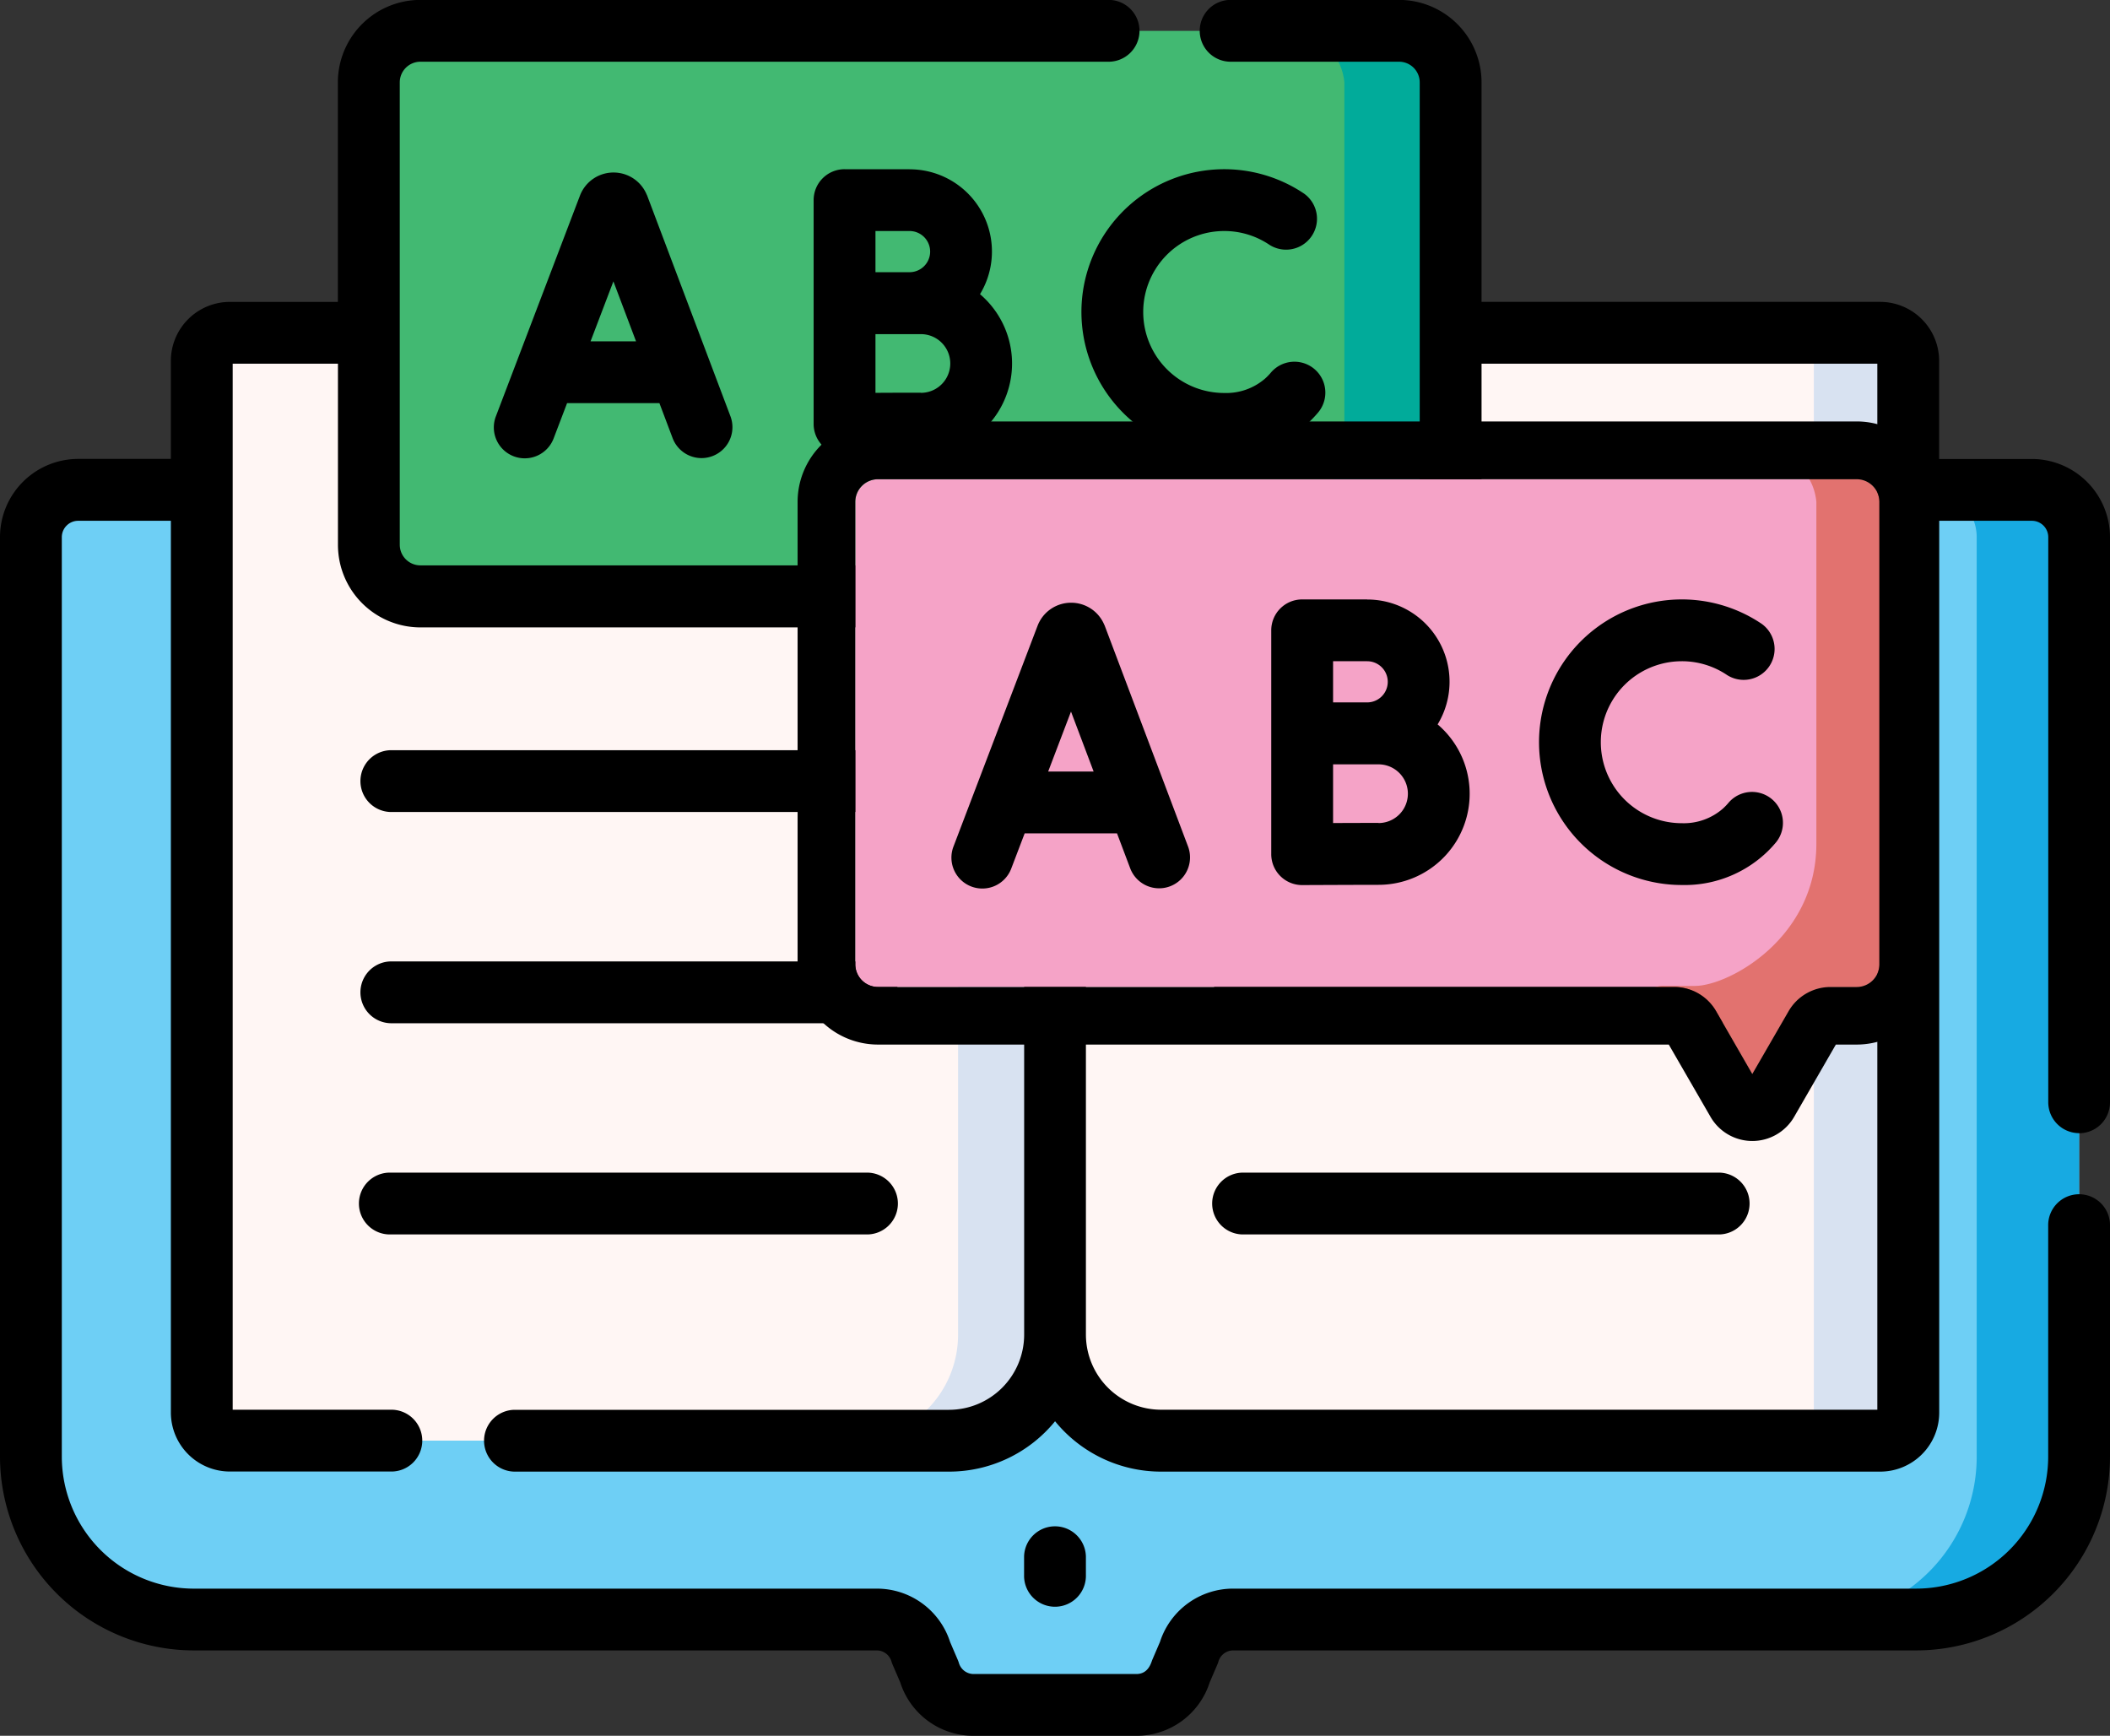 <svg xmlns="http://www.w3.org/2000/svg" width="115" height="94.611" viewBox="0 0 115 94.611"><rect x="0" y="0" width="115" height="94.611" fill="#333333" stroke="none"/><defs><style>.a{fill:#6ecff5;}.b{fill:#17aae2;}.c{fill:#fff6f4;}.d{fill:#d8e2f1;}.e{fill:#42b972;}.f{fill:#01ab9a;}.g{fill:#f5a3c7;}.h{fill:#d65439;opacity:0.61;}</style></defs><g transform="translate(0 0)"><path class="a" d="M10.078,164.267A2.577,2.577,0,0,0,7.5,166.844v50.118a8.876,8.876,0,0,0,8.876,8.876H53.593a2.529,2.529,0,0,1,2.422,1.8l.451,1.052a2.529,2.529,0,0,0,2.422,1.8h8.858a2.529,2.529,0,0,0,2.422-1.8l.451-1.052a2.529,2.529,0,0,1,2.422-1.8h37.216a8.876,8.876,0,0,0,8.876-8.876V166.844a2.577,2.577,0,0,0-2.577-2.577H76.345L63.19,182.178,48.43,164.267H10.078Z" transform="translate(-5.816 -137.565)"/><g transform="translate(98.859 26.702)"><path class="b" d="M452.018,164.267h-5.58a2.577,2.577,0,0,1,2.577,2.577v50.118a8.876,8.876,0,0,1-8.876,8.876h5.58a8.876,8.876,0,0,0,8.876-8.876V166.844A2.577,2.577,0,0,0,452.018,164.267Z" transform="translate(-440.139 -164.267)"/></g><path class="c" d="M277.71,186.531H238.516a5.778,5.778,0,0,1-5.778-5.778L226,178.129V141.218l6.738-2.862a12.209,12.209,0,0,1,12.209-12.209H277.71a1.531,1.531,0,0,1,1.531,1.531V185a1.531,1.531,0,0,1-1.531,1.531Z" transform="translate(-175.238 -108.008)"/><path class="d" d="M438.465,126.146h-5.144a1.531,1.531,0,0,1,1.531,1.531V185a1.531,1.531,0,0,1-1.531,1.531h5.144A1.531,1.531,0,0,0,440,185V127.677a1.532,1.532,0,0,0-1.531-1.531Z" transform="translate(-335.993 -108.007)"/><path class="c" d="M89.686,186.53H50.492A1.531,1.531,0,0,1,48.961,185V127.677a1.531,1.531,0,0,1,1.531-1.531H83.255a12.209,12.209,0,0,1,12.209,12.209v42.4a5.777,5.777,0,0,1-5.777,5.778Z" transform="translate(-37.964 -108.007)"/><path class="d" d="M183.406,126.146h-5.283a12.209,12.209,0,0,1,12.209,12.209v42.4a5.778,5.778,0,0,1-5.778,5.778h5.283a5.778,5.778,0,0,0,5.778-5.778v-42.4A12.209,12.209,0,0,0,183.406,126.146Z" transform="translate(-138.115 -108.007)"/><path class="e" d="M145.654,52.888H92.316A2.81,2.81,0,0,0,89.505,55.7V80.9a2.811,2.811,0,0,0,2.811,2.811H135.71a1.059,1.059,0,0,1,.917.53l2.422,4.2a1.059,1.059,0,0,0,1.834,0l2.422-4.2a1.059,1.059,0,0,1,.917-.53h1.431a2.81,2.81,0,0,0,2.811-2.811V55.7A2.811,2.811,0,0,0,145.654,52.888Z" transform="translate(-69.401 -51.203)"/><path class="f" d="M296.214,52.888h-5.792A3.1,3.1,0,0,1,293.75,55.7V74.336c0,5.158-4.786,7.747-6.624,7.747h-1.694a1.311,1.311,0,0,0-1.086.53l2.239,3.176,1.81,2.648a1.378,1.378,0,0,0,2.172,0l2.868-4.2a1.311,1.311,0,0,1,1.086-.53h1.694a3.1,3.1,0,0,0,3.328-2.811V55.7A3.1,3.1,0,0,0,296.214,52.888Z" transform="translate(-220.478 -51.203)"/><path d="M113.315,107.155A1.684,1.684,0,0,0,115,105.47V74.665a4.266,4.266,0,0,0-4.261-4.261h-5.051V65.057a3.219,3.219,0,0,0-3.216-3.216H80.748V49.882a4.5,4.5,0,0,0-4.5-4.5H67.114a1.685,1.685,0,1,0,0,3.369h9.138a1.127,1.127,0,0,1,1.126,1.126v25.2a1.127,1.127,0,0,1-1.126,1.126H74.822a2.752,2.752,0,0,0-2.376,1.372l-1.88,3.257-1.88-3.257a2.75,2.75,0,0,0-2.376-1.372H22.914a1.127,1.127,0,0,1-1.126-1.126v-25.2a1.127,1.127,0,0,1,1.126-1.126H60.379a1.685,1.685,0,1,0,0-3.369H22.914a4.5,4.5,0,0,0-4.5,4.5v11.96H12.528a3.219,3.219,0,0,0-3.216,3.216V70.4H4.262A4.266,4.266,0,0,0,0,74.665v50.118a10.573,10.573,0,0,0,10.561,10.561H47.777a.839.839,0,0,1,.809.6c.046.155.073.189.483,1.154a4.186,4.186,0,0,0,4,2.9h8.858a4.187,4.187,0,0,0,4-2.9c.421-.991.437-1,.483-1.154a.839.839,0,0,1,.808-.6h37.216A10.573,10.573,0,0,0,115,124.783V112.206a1.685,1.685,0,1,0-3.369,0v12.578a7.2,7.2,0,0,1-7.192,7.192H67.223a4.187,4.187,0,0,0-4,2.9l-.418.975c-.063.147-.2.78-.874.78H53.071a.839.839,0,0,1-.808-.6c-.046-.153-.06-.158-.483-1.154a4.187,4.187,0,0,0-4-2.9H10.561a7.2,7.2,0,0,1-7.192-7.192V74.665a.893.893,0,0,1,.892-.892H9.313v48.605a3.219,3.219,0,0,0,3.216,3.216h8.759a1.685,1.685,0,1,0,0-3.369H12.682V65.211h5.737v9.873a4.5,4.5,0,0,0,4.5,4.5h32.9v38.553a4.1,4.1,0,0,1-4.093,4.093h-23.7a1.685,1.685,0,0,0,0,3.369h23.7a7.451,7.451,0,0,0,5.778-2.746,7.45,7.45,0,0,0,5.778,2.746h39.194a3.219,3.219,0,0,0,3.216-3.216V73.773h5.051a.893.893,0,0,1,.892.892v30.8a1.684,1.684,0,0,0,1.684,1.685Zm-11,15.07H63.278a4.1,4.1,0,0,1-4.093-4.093V79.579h6.763l2.241,3.882a2.744,2.744,0,0,0,4.752,0l2.241-3.882h1.07a4.478,4.478,0,0,0,3.292-1.445H93.713a1.685,1.685,0,0,0,0-3.369H80.748V65.211h21.571v57.015Z" transform="translate(0 -45.387)"/><path d="M321.921,227.438H296a1.685,1.685,0,0,0,0,3.369H321.92a1.685,1.685,0,0,0,0-3.369Z" transform="translate(-228.208 -186.548)"/><path d="M321.921,278.693H296a1.685,1.685,0,0,0,0,3.369H321.92a1.685,1.685,0,0,0,0-3.369Z" transform="translate(-228.208 -226.29)"/><path d="M321.921,329.949H296a1.685,1.685,0,1,0,0,3.369H321.92a1.685,1.685,0,0,0,0-3.369Z" transform="translate(-228.208 -266.034)"/><path d="M88.959,230.807h25.923a1.685,1.685,0,0,0,0-3.369H88.959a1.685,1.685,0,0,0,0,3.369Z" transform="translate(-67.671 -186.548)"/><path d="M88.959,282.062h25.923a1.685,1.685,0,1,0,0-3.369H88.959a1.685,1.685,0,0,0,0,3.369Z" transform="translate(-67.671 -226.29)"/><path d="M88.959,333.318h25.923a1.685,1.685,0,1,0,0-3.369H88.959a1.685,1.685,0,1,0,0,3.369Z" transform="translate(-67.671 -266.034)"/><path d="M248.5,417.289V418.3a1.685,1.685,0,1,0,3.369,0v-1.013a1.685,1.685,0,0,0-3.369,0Z" transform="translate(-192.685 -332.45)"/><path d="M128.173,88.467a1.955,1.955,0,0,0-1.813-1.214h0a1.954,1.954,0,0,0-1.813,1.219l-.015.037-4.58,12.025a1.685,1.685,0,1,0,3.149,1.2l.728-1.91h5.033l.719,1.905a1.684,1.684,0,1,0,3.152-1.19l-4.538-12.026-.018-.046Zm-3.064,7.988,1.245-3.269,1.234,3.269Z" transform="translate(-92.922 -77.85)"/><path d="M202.663,86.449h-3.543a1.684,1.684,0,0,0-1.685,1.685v12.2a1.684,1.684,0,0,0,1.685,1.685h.007s3.256-.014,4.154-.014a4.964,4.964,0,0,0,3.222-8.744,4.482,4.482,0,0,0-3.84-6.807Zm0,3.369a1.122,1.122,0,1,1,0,2.244l-1.858,0V89.818Zm.619,8.813c-.459,0-1.534,0-2.477.007v-3.2c.989,0,1.031,0,2.477,0a1.6,1.6,0,0,1,0,3.2Z" transform="translate(-153.09 -77.226)"/><path d="M270.194,89.818a4.39,4.39,0,0,1,2.467.753,1.685,1.685,0,0,0,1.885-2.792,7.783,7.783,0,1,0-4.352,14.236,6.485,6.485,0,0,0,5.133-2.324,1.685,1.685,0,0,0-2.583-2.164,3.2,3.2,0,0,1-.324.335,3.238,3.238,0,0,1-2.227.784,4.414,4.414,0,1,1,0-8.828Z" transform="translate(-203.471 -77.226)"/></g><g transform="translate(43.471 22.971)"><g transform="translate(3.145 3.145)"><path class="g" d="M263.355,162.9v25.2a1.238,1.238,0,0,1-1.238,1.238h-1.433a2.637,2.637,0,0,0-2.278,1.316l-1.979,3.425-1.977-3.425a2.639,2.639,0,0,0-2.28-1.316H208.778a1.238,1.238,0,0,1-1.238-1.238V162.9a1.238,1.238,0,0,1,1.238-1.238h53.338A1.242,1.242,0,0,1,263.355,162.9Z" transform="translate(-207.54 -161.658)"/></g><path class="h" d="M410.743,154.662h-5.792a3.1,3.1,0,0,1,3.328,2.811V176.11c0,5.158-4.787,7.747-6.625,7.747H399.96a1.311,1.311,0,0,0-1.086.53l2.239,3.176,1.81,2.648a1.378,1.378,0,0,0,2.172,0l2.868-4.2a1.311,1.311,0,0,1,1.086-.53h1.695a3.1,3.1,0,0,0,3.328-2.811v-25.2A3.1,3.1,0,0,0,410.743,154.662Z" transform="translate(-352.754 -153.089)"/><path d="M251.26,147.658H197.922a4.388,4.388,0,0,0-4.382,4.382v25.2a4.386,4.386,0,0,0,4.382,4.382h43.1l2.275,3.94a2.631,2.631,0,0,0,4.557,0l2.273-3.94h1.137a4.387,4.387,0,0,0,4.382-4.382v-25.2A4.388,4.388,0,0,0,251.26,147.658ZM247.552,179.8l-1.979,3.425L243.6,179.8a2.639,2.639,0,0,0-2.28-1.316H197.922a1.238,1.238,0,0,1-1.238-1.238v-25.2a1.238,1.238,0,0,1,1.238-1.238H251.26a1.242,1.242,0,0,1,1.24,1.238v25.2a1.239,1.239,0,0,1-1.238,1.238h-1.433A2.637,2.637,0,0,0,247.552,179.8Z" transform="translate(-193.54 -147.658)"/><path d="M239.209,192.865a1.955,1.955,0,0,0-1.813-1.214h0a1.954,1.954,0,0,0-1.813,1.219l-.015.037-4.58,12.025a1.685,1.685,0,1,0,3.149,1.2l.728-1.91h5.033l.719,1.905a1.684,1.684,0,0,0,3.152-1.19l-4.538-12.026-.018-.047Zm-3.064,7.988,1.245-3.269,1.234,3.269Z" transform="translate(-222.489 -181.77)"/><path d="M313.7,190.847h-3.543a1.684,1.684,0,0,0-1.685,1.685v12.2a1.684,1.684,0,0,0,1.685,1.685h.007s3.256-.014,4.154-.014a4.964,4.964,0,0,0,3.222-8.744,4.482,4.482,0,0,0-3.84-6.807Zm0,3.369a1.122,1.122,0,0,1,0,2.244l-1.858,0v-2.247Zm.619,8.813c-.459,0-1.534,0-2.477.007v-3.2c.989,0,1.031,0,2.477,0a1.6,1.6,0,0,1,0,3.2Z" transform="translate(-282.657 -181.146)"/><path d="M381.23,194.216a4.39,4.39,0,0,1,2.467.753,1.685,1.685,0,0,0,1.885-2.792,7.783,7.783,0,1,0-4.352,14.236,6.484,6.484,0,0,0,5.133-2.324,1.685,1.685,0,0,0-2.583-2.164,3.2,3.2,0,0,1-.324.335,3.238,3.238,0,0,1-2.227.784,4.414,4.414,0,1,1,0-8.828Z" transform="translate(-333.038 -181.146)"/></g></svg>